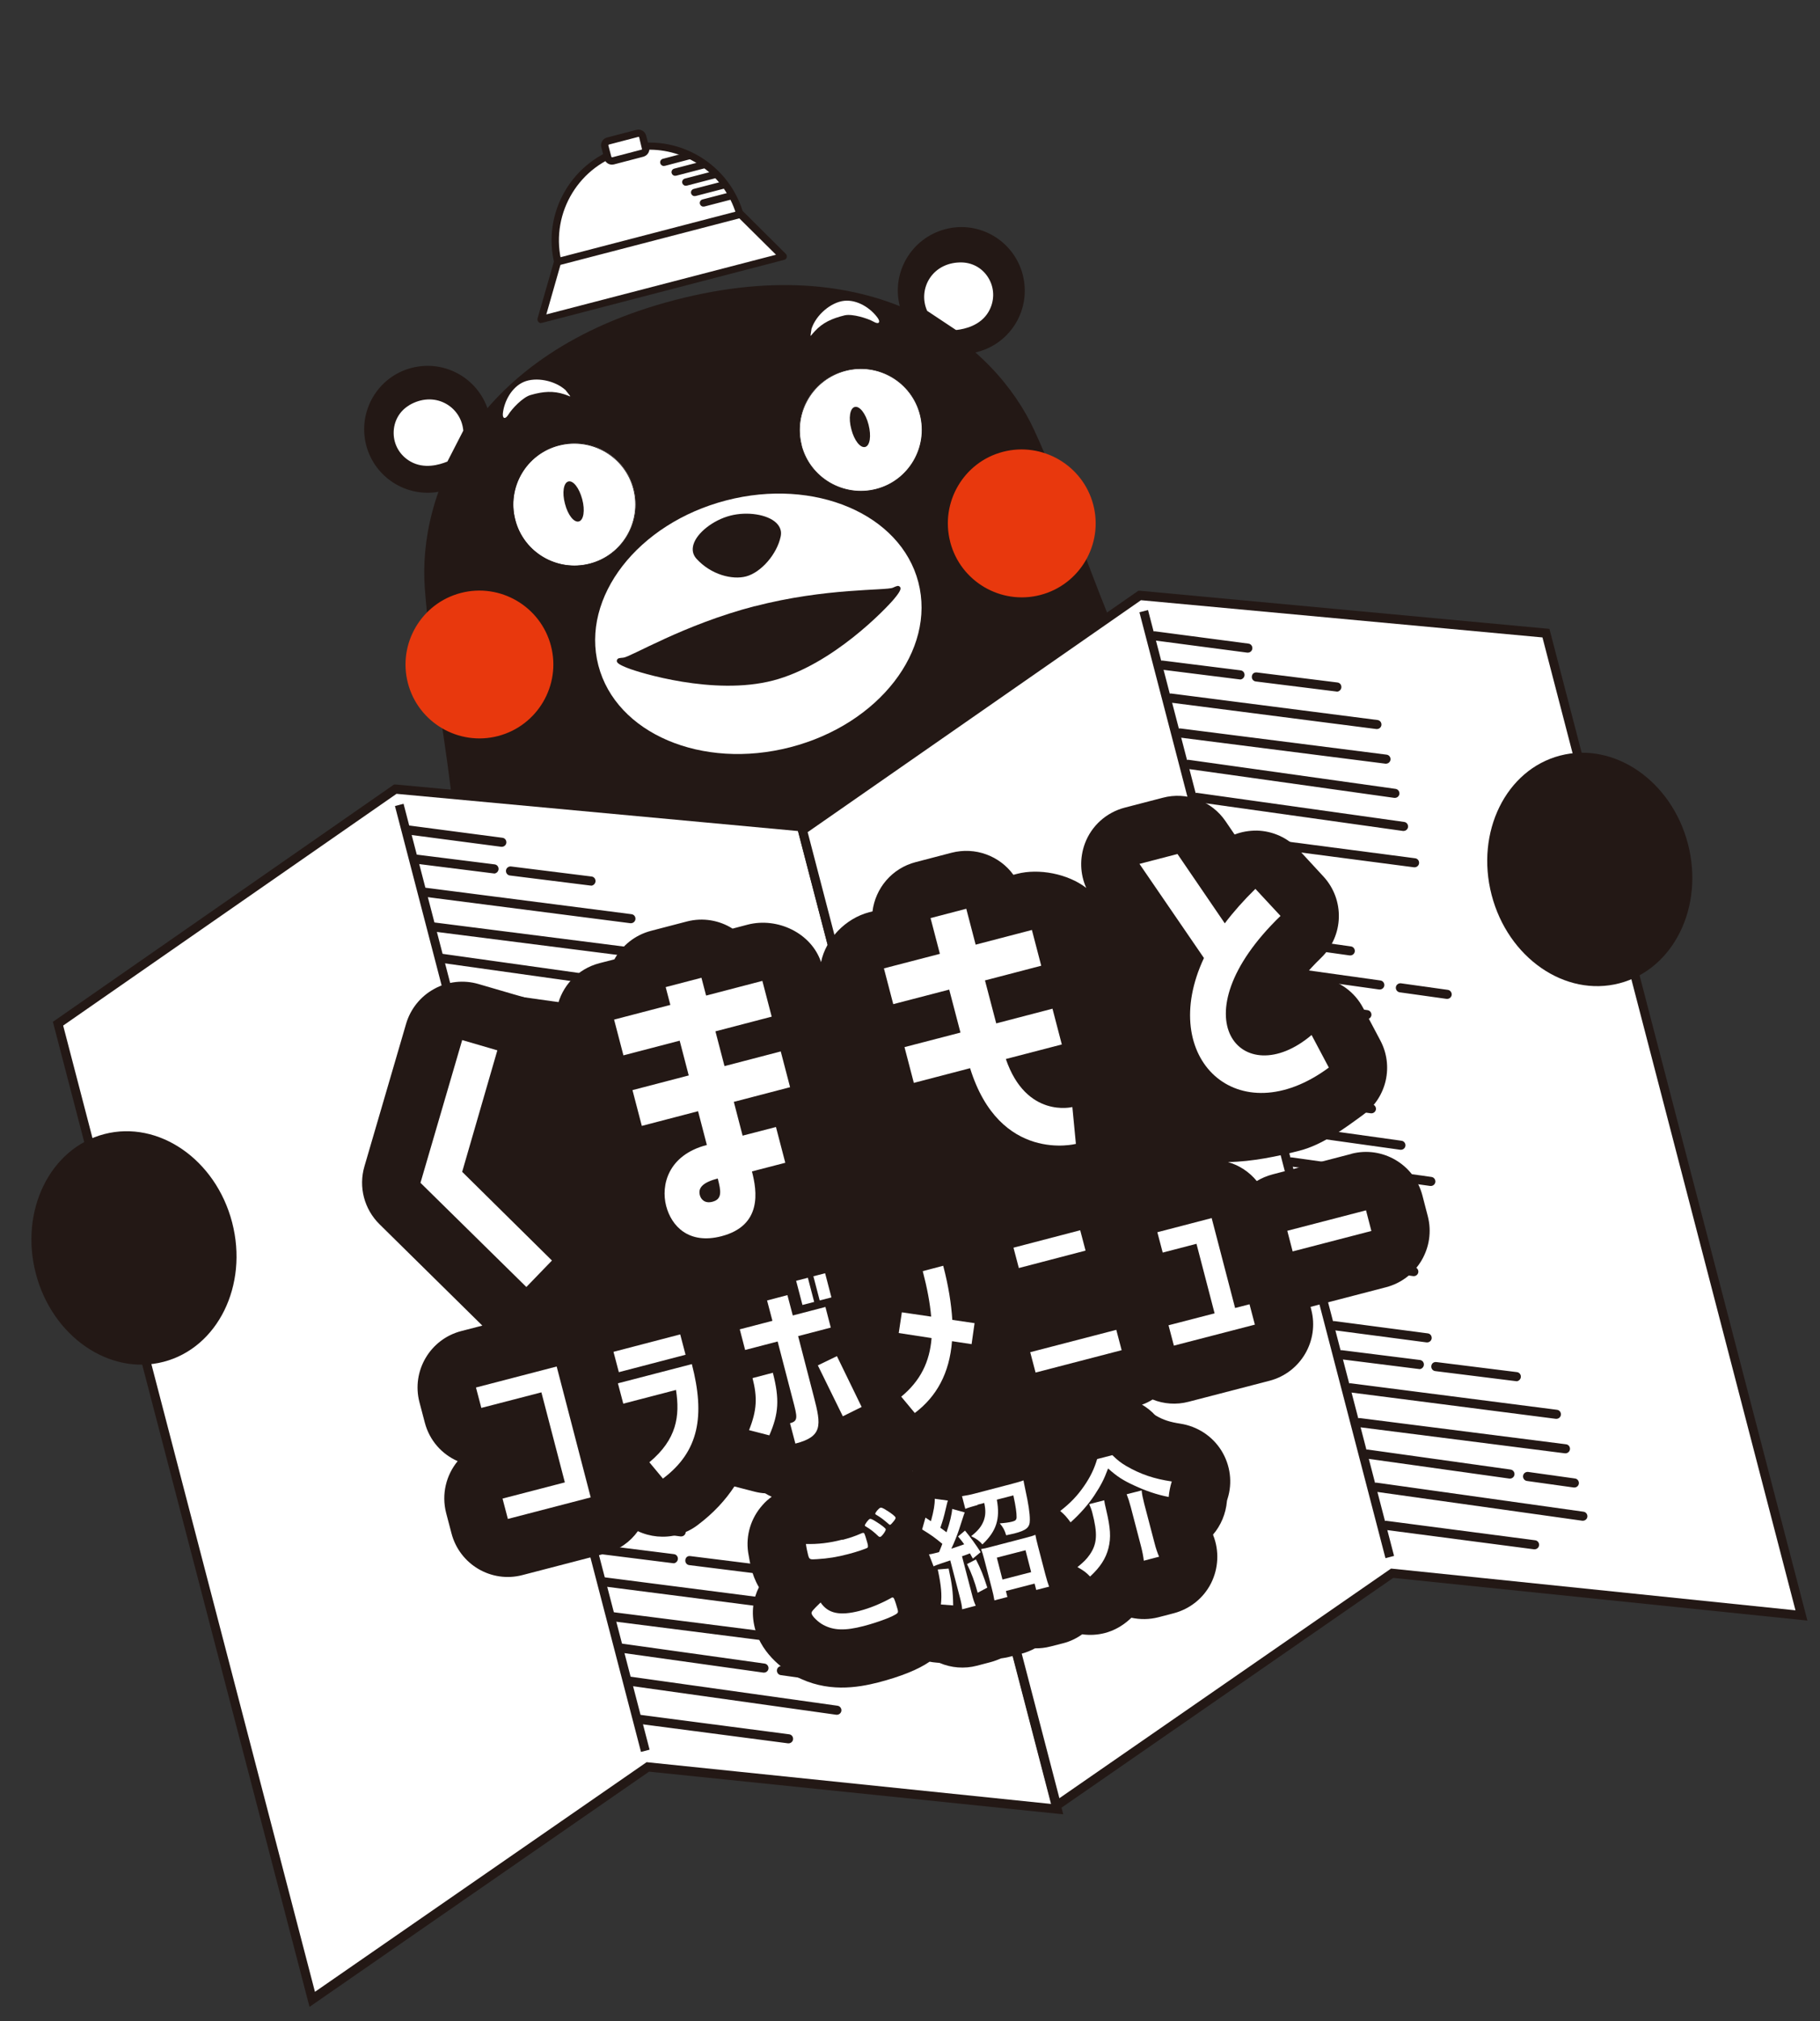 <svg width="353" height="392" viewBox="0 0 353 392" fill="none" xmlns="http://www.w3.org/2000/svg">
<rect x="0" y="0" width="353" height="392" fill="#333333" stroke="none"/>
<mask id="mask0_27_85046" style="mask-type:luminance" maskUnits="userSpaceOnUse" x="13" y="1" width="294" height="349">
<path d="M230.7 1.668L13.988 58.038L89.789 349.45L306.501 293.08L230.7 1.668Z" fill="white"/>
</mask>
<g mask="url(#mask0_27_85046)">
<path d="M286.59 234.957C278.98 212.957 258.227 177.371 253.162 170.247C234.692 144.173 219.04 129.42 215.035 119.595C210.385 108.179 206.289 95.808 200.58 83.399C193.038 67.036 170.44 47.909 130.937 58.181C91.406 68.453 81.024 96.177 82.398 114.136C83.447 127.743 85.898 140.566 87.395 152.781C88.738 163.735 80.461 184.278 78.48 215.675C77.924 224.399 76.747 265.543 80.82 288.474C84.893 311.379 90.61 311.585 99.54 310.309C102.279 309.919 104.316 308.183 105.814 305.43C109.27 319.218 112.816 331.995 116.131 342.554C125.543 372.474 128.861 375.207 130.542 384.878C132.222 394.549 133.998 394.918 141.866 392.869L156.834 388.984C161.576 387.76 164.299 385.864 164.398 376.07C164.573 359.626 160.277 363.48 162.674 350.009C163.815 343.559 163.142 342.104 169.447 340.481L234.802 323.476C241.107 321.826 241.205 323.413 245.354 328.506C254.005 339.103 248.378 337.831 256.537 352.091C261.4 360.609 264.708 360.907 269.451 359.683L284.419 355.798C292.287 353.749 293.663 352.555 290.421 343.283C287.177 334.038 288.739 330.027 282.37 299.308C280.15 288.566 277.042 275.793 273.393 262.194C275.9 263.69 278.414 264.064 280.856 263.125C289.28 259.876 294.172 256.929 286.563 234.929L286.59 234.957Z" fill="#231815"/>
<path d="M198.365 53.285C200.068 59.864 196.134 66.566 189.554 68.269C182.975 69.972 176.273 66.038 174.542 59.458C172.812 52.879 176.774 46.177 183.353 44.446C189.933 42.716 196.635 46.678 198.365 53.257L198.365 53.285Z" fill="#231815"/>
<path d="M180.01 60.127C178.207 56.037 181.062 50.996 186.588 51.146C191.184 51.262 193.965 56.399 191.5 60.431C189.949 62.964 187.016 63.626 185.51 63.78L180.01 60.127Z" fill="white"/>
<path d="M180.357 53.919C179.112 55.798 178.903 58.15 179.791 60.209C179.79 60.263 179.845 60.291 179.872 60.319L185.372 63.971C185.372 63.971 185.482 63.999 185.536 63.999C187.152 63.819 190.139 63.13 191.691 60.542C192.882 58.553 192.954 56.146 191.847 54.14C190.767 52.162 188.806 50.971 186.59 50.901C183.964 50.827 181.685 51.932 180.357 53.919ZM179.908 59.115C179.483 57.443 179.769 55.666 180.738 54.196C181.982 52.344 184.097 51.32 186.586 51.393C188.638 51.435 190.463 52.571 191.462 54.384C192.488 56.252 192.444 58.495 191.309 60.348C189.869 62.718 187.128 63.382 185.567 63.562C185.431 63.478 180.339 60.076 180.203 59.993C180.095 59.718 179.988 59.416 179.908 59.142L179.908 59.115Z" fill="white"/>
<path d="M94.85 80.189C96.553 86.768 92.618 93.47 86.039 95.173C79.46 96.876 72.758 92.942 71.027 86.362C69.324 79.783 73.259 73.053 79.838 71.35C86.418 69.647 93.12 73.582 94.85 80.161L94.85 80.189Z" fill="#231815"/>
<path d="M89.627 83.434C89.194 78.998 84.264 75.98 79.482 78.79C75.525 81.115 75.592 86.971 79.706 89.299C82.295 90.768 85.174 89.886 86.574 89.295L89.6 83.407L89.627 83.434Z" fill="white"/>
<path d="M79.375 78.599C77.451 79.734 76.342 81.751 76.353 83.994C76.363 86.293 77.579 88.354 79.623 89.518C82.266 91.015 85.173 90.161 86.71 89.543C86.764 89.543 86.792 89.488 86.82 89.434L89.845 83.546C89.845 83.546 89.873 83.464 89.846 83.409C89.617 81.164 88.29 79.211 86.273 78.184C84.147 77.102 81.628 77.247 79.347 78.599L79.375 78.599ZM79.845 89.109C77.965 88.028 76.83 86.132 76.818 83.97C76.806 81.891 77.859 80.038 79.618 78.984C81.761 77.741 84.116 77.594 86.078 78.593C87.659 79.398 88.798 80.802 89.224 82.502C89.304 82.803 89.356 83.105 89.381 83.406C89.326 83.542 86.522 88.967 86.439 89.13C84.984 89.721 82.27 90.495 79.845 89.109Z" fill="white"/>
<path d="M109.74 75.702C107.647 73.771 103.931 73.06 101.571 74.082C99.21 75.105 97.767 77.885 97.531 80.209C97.442 81.139 97.96 81.471 98.624 80.382C99.261 79.319 101.385 77.036 102.92 76.61C105.415 75.889 107.331 75.794 109.433 76.466C110.962 76.969 110.932 77.298 109.74 75.729L109.74 75.702Z" fill="white"/>
<path d="M157.41 63.738C158.305 61.036 161.196 58.595 163.77 58.34C166.316 58.085 168.93 59.801 170.257 61.698C170.799 62.468 170.494 63.013 169.404 62.376C168.314 61.766 165.366 60.814 163.831 61.159C161.309 61.77 159.552 62.605 158.063 64.208C156.96 65.377 157.149 65.679 157.41 63.711L157.41 63.738Z" fill="white"/>
<path d="M211.472 98.063C213.388 105.41 208.982 112.902 201.635 114.818C194.288 116.735 186.796 112.329 184.88 104.982C182.964 97.635 187.369 90.143 194.716 88.227C202.063 86.311 209.555 90.716 211.472 98.063Z" fill="#E8380D"/>
<path d="M184.305 105.141C186.301 112.79 194.147 117.389 201.796 115.393C209.444 113.397 214.044 105.55 212.048 97.902C210.052 90.253 202.205 85.654 194.557 87.623C186.908 89.591 182.309 97.465 184.305 105.114L184.305 105.141ZM185.456 104.821C183.619 97.803 187.859 90.611 194.876 88.801C201.894 86.992 209.087 91.204 210.896 98.222C212.705 105.24 208.494 112.432 201.476 114.242C194.458 116.051 187.265 111.839 185.456 104.821Z" fill="#E8380D"/>
<path d="M106.284 125.419C108.201 132.766 103.795 140.259 96.448 142.175C89.101 144.091 81.609 139.686 79.693 132.339C77.776 124.992 82.182 117.5 89.529 115.583C96.876 113.667 104.368 118.072 106.284 125.419Z" fill="#E8380D"/>
<path d="M79.117 132.499C81.113 140.148 88.959 144.748 96.608 142.751C104.256 140.755 108.856 132.909 106.86 125.26C104.864 117.612 97.017 113.012 89.369 115.008C81.72 117.004 77.121 124.851 79.117 132.499ZM80.268 132.18C78.432 125.162 82.671 117.969 89.689 116.16C96.706 114.351 103.899 118.562 105.708 125.58C107.517 132.598 103.306 139.791 96.288 141.6C89.27 143.409 82.077 139.197 80.268 132.18Z" fill="#E8380D"/>
<path d="M122.925 94.842C124.575 101.202 120.752 107.686 114.419 109.337C108.087 110.987 101.575 107.163 99.925 100.83C98.275 94.498 102.071 87.986 108.431 86.336C114.791 84.686 121.276 88.482 122.925 94.842Z" fill="white"/>
<path d="M99.815 100.857C101.465 107.244 108.031 111.068 114.391 109.418C120.751 107.768 124.63 101.203 122.953 94.842C121.275 88.482 114.737 84.603 108.349 86.281C101.962 87.958 98.111 94.496 99.788 100.884L99.815 100.857ZM99.952 100.83C98.302 94.525 102.098 88.041 108.43 86.418C114.763 84.795 121.22 88.591 122.843 94.896C124.466 101.201 120.697 107.686 114.365 109.309C108.032 110.931 101.575 107.163 99.952 100.83Z" fill="#231815"/>
<path d="M112.732 96.874C113.264 98.93 113.032 100.762 112.209 100.975C111.387 101.188 110.276 99.702 109.743 97.673C109.211 95.644 109.443 93.786 110.293 93.573C111.143 93.36 112.227 94.846 112.759 96.874L112.732 96.874Z" fill="#231815"/>
<path d="M109.579 97.7C110.137 99.893 111.33 101.379 112.263 101.14C113.195 100.901 113.509 99.015 112.924 96.822C112.338 94.628 111.172 93.142 110.24 93.382C109.308 93.621 108.993 95.534 109.579 97.7ZM109.935 97.593C109.403 95.51 109.716 93.898 110.347 93.738C110.977 93.579 112.035 94.845 112.567 96.928C113.099 99.012 112.786 100.624 112.156 100.811C111.525 100.998 110.467 99.704 109.908 97.621L109.935 97.593Z" fill="#231815"/>
<path d="M178.466 80.39C180.116 86.75 176.32 93.235 169.96 94.885C163.6 96.534 157.088 92.738 155.438 86.378C153.789 80.018 157.612 73.534 163.972 71.884C170.332 70.234 176.816 74.03 178.466 80.39Z" fill="white"/>
<path d="M155.384 86.406C157.033 92.793 163.6 96.617 169.987 94.968C176.374 93.318 180.225 86.779 178.548 80.392C176.871 74.004 170.333 70.153 163.973 71.83C157.612 73.507 153.734 80.046 155.411 86.433L155.384 86.406ZM155.521 86.379C153.87 80.074 157.666 73.59 163.999 71.94C170.332 70.29 176.789 74.113 178.411 80.418C180.034 86.723 176.238 93.207 169.933 94.83C163.628 96.453 157.144 92.685 155.493 86.379L155.521 86.379Z" fill="#231815"/>
<path d="M168.3 82.424C168.832 84.48 168.6 86.311 167.778 86.524C166.955 86.737 165.844 85.251 165.312 83.222C164.78 81.194 165.012 79.335 165.862 79.122C166.712 78.91 167.795 80.395 168.328 82.424L168.3 82.424Z" fill="#231815"/>
<path d="M165.12 83.249C165.679 85.442 166.872 86.928 167.804 86.689C168.736 86.449 169.024 84.564 168.465 82.371C167.906 80.177 166.713 78.691 165.781 78.931C164.849 79.17 164.534 81.083 165.12 83.249ZM165.504 83.142C164.972 81.059 165.285 79.447 165.916 79.287C166.546 79.128 167.604 80.394 168.136 82.478C168.668 84.561 168.355 86.173 167.752 86.333C167.149 86.493 166.064 85.226 165.504 83.142Z" fill="#231815"/>
<path d="M140.859 97.053C123.725 101.497 112.62 115.835 116.053 129.049C119.486 142.262 136.152 149.362 153.313 144.918C170.474 140.474 181.551 126.136 178.119 112.922C174.686 99.709 157.992 92.609 140.859 97.053Z" fill="white"/>
<path d="M150.85 103.911C150.197 107.135 147.272 110.507 144.558 111.226C141.981 111.891 138.049 110.767 135.498 107.903C133.463 105.645 137.569 101.68 141.79 100.589C146.012 99.498 151.447 100.933 150.85 103.911Z" fill="#231815"/>
<path d="M134.503 105.597C134.194 106.635 134.379 107.539 135.03 108.31C137.907 111.505 142.059 112.493 144.691 111.801C147.624 111.029 150.715 107.467 151.424 104.025C151.509 103.587 151.512 103.177 151.405 102.793C151.272 102.272 150.975 101.805 150.54 101.391C148.828 99.764 144.92 99.161 141.63 100.013C138.341 100.864 135.176 103.331 134.503 105.597ZM135.939 107.523C135.559 107.11 135.453 106.589 135.649 105.961C136.21 104.105 139.099 101.937 141.95 101.192C144.801 100.446 148.3 100.937 149.74 102.288C150.229 102.757 150.417 103.251 150.276 103.825C149.652 106.83 146.92 110.039 144.425 110.677C142.205 111.263 138.463 110.36 135.939 107.523Z" fill="#231815"/>
<path d="M146.372 117.588C160.188 113.995 171.868 114.573 173.185 113.981C173.872 113.685 174.229 113.469 174.555 113.827C174.799 114.13 174.713 114.622 173.361 116.226C171.925 117.939 161.502 128.972 149.96 131.979C138.419 134.987 123.923 130.42 121.85 129.612C119.885 128.859 119.56 128.473 119.644 128.091C119.758 127.599 120.168 127.629 120.907 127.553C122.331 127.426 132.583 121.153 146.399 117.561L146.372 117.588Z" fill="#231815"/>
</g>
<path d="M11.242 198.545L76.669 153.029L155.472 160.337L205.024 350.865L125.653 342.677L60.557 387.758L11.242 198.545Z" fill="white"/>
<path d="M60.026 389.205L10.259 198.183L76.428 152.152L76.757 152.155L156.189 159.55L206.22 351.887L125.892 343.61L60.026 389.232L60.026 389.205ZM12.251 198.909L61.087 386.312L125.413 341.773L203.855 349.872L154.781 161.181L76.908 153.962L12.251 198.909Z" fill="#231815"/>
<path d="M78.273 155.895L76.605 156.329L124.324 339.782L125.992 339.348L78.273 155.895Z" fill="#231815"/>
<path d="M97.326 164.236C97.326 164.236 97.244 164.235 97.217 164.235L79.148 161.859C78.656 161.801 78.331 161.36 78.389 160.868C78.448 160.376 78.888 160.051 79.38 160.109L97.449 162.485C97.941 162.544 98.266 162.984 98.208 163.476C98.15 163.913 97.764 164.239 97.326 164.236Z" fill="#231815"/>
<path d="M114.591 171.75C114.591 171.75 114.537 171.749 114.482 171.749L98.9 169.802C98.408 169.743 98.083 169.303 98.141 168.811C98.2 168.319 98.667 167.994 99.132 168.052L114.741 170C115.233 170.058 115.558 170.498 115.5 170.99C115.442 171.428 115.056 171.781 114.619 171.777L114.591 171.75Z" fill="#231815"/>
<path d="M95.811 169.396C95.811 169.396 95.729 169.395 95.702 169.395L80.639 167.506C80.147 167.448 79.822 167.008 79.881 166.516C79.939 166.024 80.379 165.699 80.871 165.757L95.934 167.646C96.426 167.704 96.751 168.144 96.693 168.636C96.635 169.074 96.249 169.427 95.811 169.423L95.811 169.396Z" fill="#231815"/>
<path d="M122.363 179.057C122.363 179.057 122.281 179.056 122.254 179.056L82.288 173.92C81.796 173.862 81.471 173.422 81.53 172.93C81.588 172.438 82.055 172.113 82.52 172.171L122.486 177.307C122.978 177.365 123.303 177.805 123.244 178.297C123.186 178.735 122.801 179.06 122.363 179.057Z" fill="#231815"/>
<path d="M129.637 205.844C129.637 205.844 129.555 205.843 129.528 205.843L89.208 200.568C88.716 200.51 88.391 200.069 88.449 199.577C88.507 199.085 88.947 198.76 89.439 198.818L129.759 204.093C130.251 204.152 130.577 204.592 130.518 205.084C130.46 205.521 130.075 205.847 129.637 205.844Z" fill="#231815"/>
<path d="M124.12 185.746C124.12 185.746 124.038 185.746 124.011 185.746L84.045 180.665C83.553 180.606 83.228 180.166 83.286 179.674C83.345 179.182 83.785 178.857 84.277 178.915L124.243 183.996C124.735 184.054 125.06 184.495 125.002 184.987C124.944 185.424 124.558 185.75 124.12 185.746Z" fill="#231815"/>
<path d="M125.85 192.381C125.85 192.381 125.768 192.38 125.741 192.38L85.642 186.751C85.15 186.692 84.825 186.225 84.883 185.76C84.942 185.295 85.409 184.943 85.874 185.001L125.972 190.63C126.465 190.689 126.789 191.156 126.731 191.621C126.673 192.058 126.288 192.384 125.85 192.381Z" fill="#231815"/>
<path d="M127.527 198.824C127.527 198.824 127.445 198.823 127.418 198.823L87.319 193.194C86.827 193.135 86.502 192.668 86.56 192.203C86.618 191.711 87.059 191.386 87.551 191.444L127.649 197.074C128.141 197.132 128.466 197.599 128.408 198.064C128.35 198.501 127.965 198.827 127.527 198.824Z" fill="#231815"/>
<path d="M132.109 297.989C132.109 297.989 132.027 297.988 132 297.988L113.931 295.612C113.439 295.554 113.114 295.114 113.172 294.622C113.23 294.13 113.643 293.804 114.163 293.863L132.231 296.239C132.723 296.297 133.048 296.737 132.99 297.229C132.932 297.667 132.547 297.992 132.109 297.989Z" fill="#231815"/>
<path d="M149.401 305.503C149.401 305.503 149.347 305.502 149.292 305.502L133.683 303.554C133.191 303.496 132.866 303.056 132.924 302.564C132.982 302.071 133.34 301.718 133.914 301.805L149.524 303.752C150.016 303.811 150.341 304.251 150.283 304.743C150.225 305.18 149.839 305.533 149.401 305.53L149.401 305.503Z" fill="#231815"/>
<path d="M130.593 303.176C130.593 303.176 130.538 303.175 130.484 303.175L115.421 301.286C114.929 301.228 114.604 300.788 114.662 300.296C114.72 299.803 115.079 299.478 115.653 299.537L130.715 301.425C131.207 301.484 131.532 301.924 131.474 302.416C131.416 302.853 131.031 303.206 130.593 303.203L130.593 303.176Z" fill="#231815"/>
<path d="M157.146 312.81C157.146 312.81 157.064 312.81 157.037 312.809L117.071 307.674C116.579 307.615 116.254 307.175 116.312 306.683C116.371 306.191 116.783 305.866 117.303 305.924L157.268 311.06C157.76 311.118 158.085 311.559 158.027 312.051C157.969 312.488 157.584 312.814 157.146 312.81Z" fill="#231815"/>
<path d="M152.939 338.117C152.939 338.117 152.857 338.116 152.829 338.116L124.017 334.348C123.525 334.29 123.2 333.85 123.259 333.358C123.317 332.865 123.757 332.54 124.249 332.599L153.061 336.367C153.553 336.425 153.878 336.865 153.82 337.357C153.762 337.795 153.376 338.12 152.939 338.117Z" fill="#231815"/>
<path d="M158.902 319.528C158.902 319.528 158.82 319.527 158.793 319.527L118.827 314.446C118.335 314.387 118.01 313.947 118.068 313.455C118.126 312.963 118.567 312.638 119.059 312.696L159.025 317.777C159.517 317.836 159.842 318.276 159.783 318.768C159.725 319.205 159.34 319.531 158.902 319.528Z" fill="#231815"/>
<path d="M160.633 326.162C160.633 326.162 160.551 326.161 160.523 326.161L151.449 324.891C150.957 324.832 150.632 324.365 150.69 323.9C150.748 323.408 151.188 323.083 151.68 323.141L160.755 324.412C161.247 324.47 161.572 324.937 161.514 325.402C161.456 325.839 161.071 326.165 160.633 326.162Z" fill="#231815"/>
<path d="M148.168 324.4C148.168 324.4 148.086 324.4 148.059 324.4L120.424 320.531C119.932 320.472 119.607 320.005 119.666 319.54C119.724 319.048 120.191 318.723 120.656 318.781L148.291 322.65C148.783 322.708 149.108 323.176 149.049 323.641C148.992 324.078 148.606 324.404 148.168 324.4Z" fill="#231815"/>
<path d="M162.309 332.576C162.309 332.576 162.227 332.575 162.199 332.575L122.101 326.946C121.609 326.887 121.284 326.42 121.342 325.955C121.4 325.463 121.868 325.111 122.333 325.196L162.431 330.826C162.923 330.884 163.248 331.351 163.19 331.816C163.132 332.253 162.747 332.579 162.309 332.576Z" fill="#231815"/>
<path d="M135.99 231.364C135.99 231.364 135.908 231.363 135.88 231.363L126.806 230.093C126.313 230.034 125.989 229.567 126.047 229.102C126.105 228.61 126.573 228.285 127.037 228.343L136.112 229.614C136.604 229.672 136.929 230.14 136.871 230.604C136.813 231.042 136.428 231.367 135.99 231.364Z" fill="#231815"/>
<path d="M122.897 229.544C122.897 229.544 122.815 229.543 122.787 229.543L95.754 225.761C95.262 225.702 94.937 225.235 94.995 224.77C95.053 224.278 95.494 223.953 95.986 224.011L123.019 227.794C123.511 227.852 123.836 228.319 123.778 228.784C123.72 229.222 123.334 229.547 122.897 229.544Z" fill="#231815"/>
<path d="M132.823 267.649C132.823 267.649 132.741 267.649 132.714 267.649L105.681 263.866C105.189 263.808 104.864 263.34 104.922 262.876C104.98 262.384 105.42 262.058 105.913 262.117L132.946 265.899C133.438 265.957 133.763 266.425 133.705 266.89C133.647 267.327 133.261 267.653 132.823 267.649Z" fill="#231815"/>
<path d="M111.691 216.575C111.691 216.575 111.609 216.574 111.582 216.574L92.695 213.919C92.202 213.86 91.877 213.393 91.936 212.928C91.994 212.463 92.434 212.111 92.926 212.169L111.814 214.825C112.306 214.883 112.631 215.351 112.573 215.815C112.515 216.253 112.129 216.578 111.691 216.575Z" fill="#231815"/>
<path d="M121.298 253.555C121.298 253.555 121.216 253.555 121.188 253.555L102.301 250.899C101.809 250.841 101.484 250.373 101.542 249.908C101.6 249.444 102.068 249.091 102.532 249.15L121.42 251.805C121.912 251.863 122.237 252.331 122.179 252.796C122.121 253.233 121.735 253.559 121.298 253.555Z" fill="#231815"/>
<path d="M127.925 278.996C127.925 278.996 127.843 278.995 127.815 278.995L108.928 276.339C108.436 276.281 108.111 275.813 108.169 275.349C108.227 274.857 108.695 274.532 109.159 274.59L128.047 277.245C128.539 277.304 128.864 277.771 128.806 278.236C128.748 278.673 128.362 278.999 127.925 278.996Z" fill="#231815"/>
<path d="M119.675 247.278C119.675 247.278 119.593 247.277 119.566 247.277L100.678 244.621C100.186 244.563 99.861 244.095 99.919 243.631C99.977 243.166 100.418 242.813 100.91 242.872L119.797 245.527C120.289 245.586 120.614 246.053 120.556 246.518C120.498 246.955 120.113 247.281 119.675 247.278Z" fill="#231815"/>
<path d="M129.521 285.165C129.521 285.165 129.439 285.164 129.412 285.164L110.524 282.508C110.032 282.45 109.707 281.983 109.765 281.518C109.824 281.053 110.264 280.701 110.756 280.759L129.644 283.415C130.136 283.473 130.461 283.94 130.402 284.405C130.345 284.842 129.959 285.168 129.521 285.165Z" fill="#231815"/>
<path d="M117.199 222.935C117.199 222.935 117.117 222.935 117.089 222.934L94.183 219.729C93.691 219.671 93.367 219.204 93.425 218.739C93.483 218.247 93.951 217.922 94.415 217.98L117.321 221.185C117.813 221.243 118.138 221.711 118.08 222.175C118.022 222.613 117.636 222.938 117.199 222.935Z" fill="#231815"/>
<path d="M122.043 241.495C122.043 241.495 121.961 241.494 121.934 241.494L99.028 238.289C98.536 238.231 98.211 237.763 98.269 237.298C98.327 236.806 98.768 236.481 99.26 236.54L122.138 239.744C122.63 239.803 122.955 240.27 122.897 240.735C122.839 241.172 122.454 241.498 122.016 241.495L122.043 241.495Z" fill="#231815"/>
<path d="M127.02 260.63C127.02 260.63 126.938 260.629 126.91 260.629L104.005 257.424C103.512 257.365 103.188 256.898 103.246 256.433C103.304 255.941 103.744 255.616 104.236 255.674L127.115 258.879C127.607 258.937 127.932 259.405 127.873 259.87C127.816 260.307 127.43 260.633 126.992 260.629L127.02 260.63Z" fill="#231815"/>
<path d="M130.267 273.13C130.267 273.13 130.184 273.129 130.157 273.129L107.251 269.924C106.759 269.866 106.434 269.399 106.492 268.934C106.551 268.469 107.018 268.117 107.483 268.175L130.361 271.38C130.854 271.438 131.178 271.905 131.12 272.37C131.062 272.808 130.677 273.133 130.239 273.13L130.267 273.13Z" fill="#231815"/>
<path d="M120.419 235.326C120.419 235.326 120.337 235.326 120.31 235.325L97.404 232.121C96.912 232.062 96.587 231.595 96.645 231.13C96.704 230.638 97.144 230.313 97.636 230.371L120.542 233.576C121.034 233.634 121.359 234.102 121.301 234.567C121.243 235.004 120.857 235.329 120.419 235.326Z" fill="#231815"/>
<path d="M155.631 160.995L221.03 115.479L299.834 122.787L349.386 313.314L270.015 305.127L204.947 350.208L155.631 160.995Z" fill="white"/>
<path d="M204.388 351.654L204.069 350.42L154.621 160.605L220.79 114.574L221.119 114.577L300.523 121.971L350.555 314.308L270.227 306.031L204.361 351.654L204.388 351.654ZM156.64 161.358L205.477 348.761L269.802 304.222L348.244 312.321L299.17 123.631L221.297 116.411L156.667 161.386L156.64 161.358Z" fill="#231815"/>
<path d="M222.666 118.316L220.998 118.75L268.717 302.202L270.385 301.768L222.666 118.316Z" fill="#231815"/>
<path d="M242.017 126.577C242.017 126.577 241.935 126.576 241.908 126.576L223.839 124.2C223.347 124.142 223.022 123.702 223.08 123.21C223.138 122.717 223.551 122.392 224.071 122.451L242.139 124.827C242.632 124.885 242.957 125.325 242.898 125.817C242.84 126.255 242.455 126.58 242.017 126.577Z" fill="#231815"/>
<path d="M259.282 134.118C259.282 134.118 259.227 134.118 259.172 134.117L243.563 132.17C243.071 132.112 242.746 131.671 242.804 131.179C242.863 130.687 243.221 130.362 243.795 130.42L259.404 132.368C259.896 132.426 260.221 132.866 260.163 133.359C260.105 133.796 259.719 134.149 259.282 134.146L259.282 134.118Z" fill="#231815"/>
<path d="M240.502 131.765C240.502 131.765 240.447 131.764 240.392 131.764L225.33 129.875C224.838 129.817 224.513 129.376 224.571 128.884C224.629 128.392 225.015 128.039 225.562 128.126L240.624 130.014C241.116 130.073 241.441 130.513 241.383 131.005C241.325 131.442 240.939 131.795 240.502 131.792L240.502 131.765Z" fill="#231815"/>
<path d="M267.054 141.398C267.054 141.398 266.972 141.398 266.944 141.397L226.979 136.262C226.487 136.203 226.162 135.763 226.22 135.271C226.279 134.779 226.691 134.454 227.211 134.512L267.176 139.648C267.668 139.706 267.993 140.146 267.935 140.639C267.877 141.076 267.492 141.401 267.054 141.398Z" fill="#231815"/>
<path d="M274.355 168.212C274.355 168.212 274.273 168.211 274.245 168.211L233.925 162.936C233.433 162.878 233.108 162.438 233.167 161.945C233.225 161.453 233.692 161.128 234.157 161.187L274.477 166.462C274.969 166.52 275.294 166.96 275.236 167.452C275.178 167.89 274.793 168.215 274.355 168.212Z" fill="#231815"/>
<path d="M268.811 148.115C268.811 148.115 268.729 148.115 268.702 148.115L228.736 143.034C228.244 142.975 227.919 142.535 227.977 142.043C228.035 141.551 228.476 141.226 228.968 141.284L268.933 146.365C269.426 146.424 269.751 146.864 269.692 147.356C269.634 147.793 269.249 148.119 268.811 148.115Z" fill="#231815"/>
<path d="M270.541 154.749C270.541 154.749 270.459 154.749 270.431 154.748L230.333 149.119C229.841 149.061 229.516 148.593 229.574 148.129C229.632 147.636 230.1 147.312 230.564 147.37L270.663 152.999C271.155 153.057 271.48 153.525 271.422 153.989C271.364 154.427 270.978 154.752 270.541 154.749Z" fill="#231815"/>
<path d="M272.218 161.164C272.218 161.164 272.136 161.164 272.108 161.163L232.01 155.534C231.518 155.476 231.193 155.008 231.251 154.544C231.309 154.051 231.777 153.699 232.242 153.785L272.34 159.414C272.832 159.472 273.157 159.94 273.099 160.404C273.041 160.842 272.656 161.167 272.218 161.164Z" fill="#231815"/>
<path d="M276.799 260.357C276.799 260.357 276.717 260.356 276.69 260.356L258.621 257.98C258.129 257.922 257.804 257.481 257.862 256.989C257.921 256.497 258.333 256.172 258.853 256.23L276.922 258.606C277.414 258.665 277.739 259.105 277.681 259.597C277.623 260.034 277.237 260.36 276.799 260.357Z" fill="#231815"/>
<path d="M294.092 267.871C294.092 267.871 294.037 267.871 293.983 267.87L278.373 265.923C277.881 265.864 277.556 265.424 277.614 264.932C277.673 264.44 278.058 264.115 278.605 264.173L294.214 266.121C294.706 266.179 295.031 266.619 294.973 267.111C294.915 267.549 294.53 267.902 294.092 267.899L294.092 267.871Z" fill="#231815"/>
<path d="M275.284 265.518C275.284 265.518 275.229 265.518 275.174 265.517L260.112 263.628C259.62 263.57 259.295 263.13 259.353 262.638C259.411 262.146 259.77 261.793 260.344 261.879L275.406 263.768C275.898 263.826 276.223 264.266 276.165 264.758C276.107 265.196 275.721 265.549 275.284 265.545L275.284 265.518Z" fill="#231815"/>
<path d="M301.864 275.18C301.864 275.18 301.782 275.179 301.754 275.179L261.789 270.043C261.297 269.985 260.972 269.545 261.03 269.053C261.088 268.561 261.501 268.235 262.021 268.294L301.986 273.43C302.478 273.488 302.803 273.928 302.745 274.42C302.687 274.858 302.302 275.183 301.864 275.18Z" fill="#231815"/>
<path d="M297.629 300.486C297.629 300.486 297.547 300.485 297.52 300.485L268.708 296.717C268.216 296.659 267.891 296.219 267.949 295.727C268.008 295.235 268.448 294.909 268.94 294.968L297.752 298.736C298.244 298.794 298.569 299.234 298.51 299.726C298.453 300.164 298.067 300.489 297.629 300.486Z" fill="#231815"/>
<path d="M303.62 281.869C303.62 281.869 303.538 281.868 303.511 281.868L263.545 276.787C263.053 276.729 262.728 276.289 262.786 275.796C262.845 275.304 263.312 274.979 263.777 275.038L303.743 280.119C304.235 280.177 304.56 280.617 304.501 281.109C304.443 281.547 304.058 281.872 303.62 281.869Z" fill="#231815"/>
<path d="M305.35 288.503C305.35 288.503 305.268 288.502 305.241 288.502L296.166 287.232C295.674 287.174 295.349 286.706 295.407 286.241C295.466 285.749 295.933 285.424 296.398 285.482L305.473 286.753C305.965 286.811 306.29 287.279 306.232 287.743C306.174 288.181 305.788 288.506 305.35 288.503Z" fill="#231815"/>
<path d="M292.859 286.769C292.859 286.769 292.777 286.768 292.749 286.768L265.115 282.899C264.623 282.841 264.298 282.374 264.356 281.909C264.414 281.417 264.882 281.064 265.347 281.15L292.981 285.019C293.473 285.077 293.798 285.545 293.74 286.009C293.682 286.447 293.297 286.772 292.859 286.769Z" fill="#231815"/>
<path d="M306.999 294.945C306.999 294.945 306.917 294.944 306.89 294.944L266.791 289.315C266.299 289.257 265.974 288.789 266.033 288.324C266.091 287.832 266.558 287.507 267.023 287.565L307.122 293.195C307.614 293.253 307.939 293.721 307.881 294.185C307.823 294.623 307.437 294.948 306.999 294.945Z" fill="#231815"/>
<path d="M280.68 193.732C280.68 193.732 280.598 193.731 280.571 193.731L271.496 192.461C271.004 192.403 270.679 191.935 270.737 191.47C270.796 190.978 271.263 190.653 271.728 190.711L280.803 191.982C281.295 192.04 281.62 192.508 281.562 192.972C281.504 193.41 281.118 193.735 280.68 193.732Z" fill="#231815"/>
<path d="M267.615 191.913C267.615 191.913 267.533 191.912 267.505 191.912L240.472 188.129C239.98 188.071 239.655 187.603 239.713 187.139C239.771 186.647 240.239 186.294 240.704 186.38L267.737 190.162C268.229 190.221 268.554 190.688 268.496 191.153C268.438 191.59 268.052 191.916 267.615 191.913Z" fill="#231815"/>
<path d="M277.514 230.018C277.514 230.018 277.432 230.017 277.405 230.017L250.372 226.235C249.88 226.176 249.555 225.709 249.613 225.244C249.671 224.752 250.139 224.4 250.603 224.485L277.637 228.268C278.129 228.326 278.454 228.794 278.395 229.258C278.337 229.696 277.952 230.021 277.514 230.018Z" fill="#231815"/>
<path d="M256.382 178.943C256.382 178.943 256.3 178.942 256.272 178.942L237.385 176.287C236.893 176.228 236.568 175.761 236.626 175.296C236.684 174.804 237.152 174.479 237.617 174.537L256.504 177.193C256.996 177.251 257.321 177.719 257.263 178.183C257.205 178.621 256.82 178.946 256.382 178.943Z" fill="#231815"/>
<path d="M265.989 215.925C265.989 215.925 265.907 215.925 265.879 215.925L246.992 213.269C246.5 213.211 246.175 212.743 246.233 212.278C246.291 211.786 246.759 211.461 247.223 211.52L266.111 214.175C266.603 214.233 266.928 214.701 266.87 215.166C266.812 215.603 266.426 215.929 265.989 215.925Z" fill="#231815"/>
<path d="M272.615 241.365C272.615 241.365 272.533 241.364 272.506 241.364L253.618 238.708C253.126 238.65 252.801 238.183 252.859 237.718C252.918 237.226 253.385 236.901 253.85 236.959L272.738 239.615C273.23 239.673 273.555 240.14 273.496 240.605C273.439 241.043 273.053 241.368 272.615 241.365Z" fill="#231815"/>
<path d="M264.366 209.647C264.366 209.647 264.283 209.646 264.256 209.646L245.368 206.99C244.876 206.932 244.551 206.464 244.61 206C244.668 205.508 245.108 205.155 245.6 205.241L264.488 207.896C264.98 207.955 265.305 208.422 265.247 208.887C265.189 209.324 264.803 209.65 264.366 209.647Z" fill="#231815"/>
<path d="M274.212 247.505C274.212 247.505 274.13 247.504 274.103 247.504L255.215 244.849C254.723 244.79 254.398 244.323 254.456 243.858C254.515 243.366 254.955 243.041 255.447 243.099L274.335 245.755C274.827 245.813 275.152 246.281 275.093 246.745C275.035 247.183 274.65 247.508 274.212 247.505Z" fill="#231815"/>
<path d="M261.889 185.304C261.889 185.304 261.807 185.304 261.78 185.304L238.874 182.099C238.382 182.04 238.057 181.573 238.115 181.108C238.174 180.616 238.641 180.291 239.106 180.349L262.012 183.554C262.504 183.612 262.829 184.08 262.77 184.545C262.713 184.982 262.327 185.308 261.889 185.304Z" fill="#231815"/>
<path d="M266.734 203.864C266.734 203.864 266.651 203.863 266.624 203.863L243.718 200.658C243.226 200.6 242.901 200.132 242.96 199.668C243.018 199.175 243.458 198.85 243.95 198.909L266.856 202.114C267.348 202.172 267.673 202.639 267.615 203.104C267.557 203.542 267.171 203.867 266.734 203.864Z" fill="#231815"/>
<path d="M271.71 222.998C271.71 222.998 271.628 222.998 271.601 222.997L248.695 219.792C248.203 219.734 247.878 219.267 247.936 218.802C247.995 218.31 248.462 217.957 248.927 218.043L271.833 221.248C272.325 221.306 272.65 221.774 272.591 222.238C272.534 222.676 272.148 223.001 271.71 222.998Z" fill="#231815"/>
<path d="M274.957 235.5C274.957 235.5 274.875 235.499 274.848 235.499L251.942 232.294C251.45 232.236 251.125 231.768 251.183 231.303C251.241 230.811 251.681 230.486 252.173 230.544L275.079 233.749C275.571 233.808 275.896 234.275 275.838 234.74C275.78 235.177 275.395 235.503 274.957 235.5Z" fill="#231815"/>
<path d="M265.11 197.667C265.11 197.667 265.028 197.666 265.001 197.666L242.095 194.461C241.603 194.403 241.278 193.936 241.336 193.471C241.395 192.979 241.862 192.654 242.327 192.712L265.233 195.917C265.725 195.975 266.05 196.443 265.991 196.907C265.934 197.345 265.548 197.67 265.11 197.667Z" fill="#231815"/>
<path d="M108.278 51.202C105.75 41.443 111.596 31.471 121.356 28.916C131.115 26.361 141.087 32.234 143.642 41.994L108.278 51.202Z" fill="white"/>
<path d="M108.273 51.913C107.972 51.911 107.672 51.69 107.593 51.389C104.958 41.273 111.053 30.893 121.169 28.258C131.312 25.623 141.665 31.719 144.3 41.834C144.407 42.218 144.185 42.6 143.801 42.706L108.437 51.915C108.437 51.915 108.327 51.914 108.245 51.913L108.273 51.913ZM126.089 29.033C124.584 29.022 123.05 29.202 121.542 29.601C112.414 31.97 106.819 41.177 108.804 50.33L142.77 41.495C140.499 34.036 133.613 29.088 126.089 29.033Z" fill="#231815"/>
<path d="M128.746 32.199C128.445 32.197 128.146 31.976 128.066 31.674C127.96 31.291 128.181 30.909 128.565 30.803L133.418 29.525C133.801 29.445 134.183 29.667 134.289 30.024C134.396 30.407 134.174 30.789 133.791 30.896L128.938 32.173C128.938 32.173 128.829 32.173 128.747 32.172L128.746 32.199Z" fill="#231815"/>
<path d="M130.949 34.103C130.648 34.101 130.349 33.88 130.269 33.579C130.162 33.195 130.384 32.813 130.768 32.707L136.196 31.296C136.579 31.19 136.961 31.439 137.068 31.795C137.174 32.179 136.952 32.56 136.569 32.667L131.141 34.078C131.141 34.078 131.031 34.077 130.949 34.076L130.949 34.103Z" fill="#231815"/>
<path d="M133.014 36.033C132.713 36.031 132.414 35.81 132.334 35.508C132.228 35.124 132.449 34.743 132.833 34.636L138.261 33.226C138.645 33.119 139.026 33.368 139.133 33.725C139.24 34.109 139.018 34.49 138.634 34.597L133.206 36.007C133.206 36.007 133.097 36.006 133.015 36.006L133.014 36.033Z" fill="#231815"/>
<path d="M134.724 38.044C134.423 38.042 134.124 37.821 134.044 37.52C133.937 37.136 134.159 36.754 134.543 36.648L139.971 35.237C140.354 35.131 140.736 35.38 140.842 35.736C140.949 36.12 140.727 36.501 140.344 36.608L134.916 38.018C134.916 38.018 134.806 38.018 134.724 38.017L134.724 38.044Z" fill="#231815"/>
<path d="M136.432 40.081C136.131 40.079 135.832 39.858 135.752 39.556C135.646 39.172 135.867 38.791 136.251 38.684L141.679 37.274C142.063 37.167 142.444 37.416 142.551 37.773C142.658 38.157 142.436 38.538 142.052 38.645L136.624 40.055C136.624 40.055 136.515 40.054 136.433 40.054L136.432 40.081Z" fill="#231815"/>
<path d="M123.6 25.893L117.934 27.367C117.48 27.485 117.208 27.948 117.326 28.401L117.898 30.599C118.016 31.053 118.479 31.325 118.932 31.207L124.599 29.733C125.052 29.615 125.324 29.152 125.206 28.698L124.635 26.5C124.517 26.047 124.054 25.775 123.6 25.893Z" fill="white"/>
<path d="M118.68 31.934C117.996 31.929 117.37 31.459 117.211 30.774L116.625 28.553C116.412 27.731 116.911 26.887 117.733 26.674L123.436 25.183C124.258 24.97 125.103 25.469 125.315 26.291L125.901 28.512C126.008 28.923 125.95 29.333 125.728 29.687C125.507 30.041 125.177 30.285 124.793 30.392L119.091 31.882C119.091 31.882 118.817 31.935 118.68 31.934ZM123.809 26.554C123.809 26.554 123.809 26.554 123.781 26.554L118.079 28.044C118.079 28.044 117.969 28.125 117.996 28.208L118.582 30.428C118.582 30.428 118.69 30.539 118.745 30.512L124.447 29.021C124.447 29.021 124.502 28.994 124.53 28.967L123.972 26.637C123.972 26.637 123.918 26.527 123.836 26.527L123.809 26.554Z" fill="#231815"/>
<path d="M151.876 49.743L104.943 61.959L108.144 50.737L143.618 41.529L151.876 49.743Z" fill="white"/>
<path d="M104.938 62.67C104.746 62.669 104.583 62.586 104.447 62.448C104.257 62.255 104.204 62.008 104.26 61.763L107.489 50.568C107.546 50.322 107.738 50.132 107.985 50.079L143.459 40.844C143.678 40.791 143.951 40.848 144.142 41.013L152.4 49.228C152.59 49.393 152.643 49.667 152.586 49.913C152.53 50.159 152.337 50.349 152.09 50.402L105.13 62.617C105.13 62.617 105.02 62.616 104.938 62.616L104.938 62.67ZM108.715 51.343L105.963 60.981L150.51 49.405L143.393 42.349L108.714 51.37L108.715 51.343Z" fill="#231815"/>
<path d="M31.728 264.123C42.243 261.388 48.195 249.283 45.023 237.086C41.85 224.889 30.754 217.219 20.239 219.954C9.724 222.689 3.772 234.794 6.945 246.991C10.117 259.188 21.213 266.858 31.728 264.123Z" fill="#231815"/>
<path d="M314.092 190.71C324.607 187.975 330.559 175.87 327.387 163.674C324.214 151.477 313.118 143.807 302.603 146.542C292.088 149.277 286.136 161.382 289.309 173.578C292.481 185.775 303.577 193.445 314.092 190.71Z" fill="#231815"/>
<path d="M177.075 285.349C177.075 285.349 176.965 285.348 176.938 285.348L176.938 285.293C176.938 285.293 177.048 285.349 177.075 285.349Z" fill="#231815"/>
<path d="M176.966 285.293L176.965 285.348C176.965 285.348 177.047 285.349 177.075 285.349C177.02 285.349 176.993 285.294 176.966 285.293Z" fill="#231815"/>
<path d="M176.966 285.293L176.965 285.348C176.965 285.348 177.047 285.349 177.075 285.349C177.02 285.349 176.993 285.294 176.966 285.293Z" fill="#231815"/>
<path d="M262.073 223.805L246.831 227.77C245.707 228.063 244.664 228.52 243.757 229.061C242.32 227.299 240.359 225.999 238.175 225.381C242.854 225.306 247.842 224.275 252.118 223.157C256.395 222.039 260.411 219.141 264.455 216.161C268.967 212.828 270.352 206.709 267.707 201.765L264.361 195.447C262.768 192.426 259.856 190.298 256.496 189.644C255.239 189.388 253.98 189.379 252.748 189.561C253.659 188.419 254.817 187.141 256.223 185.784C260.659 181.493 260.848 174.49 256.667 169.972L251.808 164.71C249.717 162.478 246.854 161.171 243.79 161.094C242.312 161.083 240.833 161.319 239.461 161.856L237.701 159.271C235.021 155.339 230.137 153.497 225.531 154.722L218.157 156.638C214.593 157.57 211.701 160.148 210.417 163.613C209.384 166.424 209.471 169.517 210.683 172.207C207.091 169.444 201.462 168.391 197.268 169.482L196.555 169.668C193.901 166.01 189.18 164.197 184.547 165.394L177.612 167.204C172.979 168.401 169.776 172.29 169.223 176.774L168.566 176.933C163.987 178.131 160.155 182.125 159.247 186.606C157.372 180.983 150.829 177.843 145.017 179.333L142.084 180.105C139.551 178.499 136.354 177.901 133.201 178.726L126.265 180.536C123.113 181.361 120.635 183.423 119.165 186.066L116.26 186.811C111.983 187.929 108.948 191.299 108.071 195.342C104.713 194.251 101.545 193.407 99.634 192.845L92.808 190.853C89.941 190.011 86.82 190.344 84.21 191.802C81.573 193.233 79.612 195.681 78.77 198.548L70.687 226.206C69.509 230.193 70.627 234.497 73.615 237.446L93.554 257.101L89.442 258.165C83.411 259.736 79.782 265.92 81.352 271.951L82.39 275.899C83.295 279.381 85.71 282.052 88.765 283.388C86.529 286.108 85.599 289.795 86.53 293.441L87.568 297.389C89.138 303.42 95.295 307.077 101.354 305.479L117.419 301.301C120.05 300.609 122.251 299.038 123.716 296.969C126.088 298.081 128.823 298.347 131.372 297.682C132.743 297.336 134.088 296.717 135.299 295.795C138.408 293.465 140.725 290.91 142.44 288.296L146.373 289.31C147.029 289.479 147.739 289.593 148.396 289.626C148.804 289.875 149.24 290.097 149.677 290.292C149.016 290.779 148.411 291.295 147.886 291.92C145.652 294.421 144.615 297.779 145.11 301.093C145.267 302.134 145.531 303.477 145.797 304.464C145.983 305.204 146.384 306.466 147.195 307.84C146.14 309.966 145.6 312.616 146.425 315.824C147.836 321.197 152.711 324.242 154.265 325.075C160.343 328.348 166.342 327.325 170.317 326.314C174.704 325.17 178.052 323.826 180.307 322.283C180.716 322.368 181.154 322.426 181.564 322.456L182.22 322.516C184.484 323.49 187.055 323.7 189.494 323.062L192.126 322.37C192.839 322.183 193.525 321.915 194.156 321.646C194.677 321.567 195.197 321.489 195.718 321.356L198.185 320.717C199.09 320.478 199.941 320.128 200.737 319.696C201.722 319.704 202.735 319.602 203.75 319.335L206.244 318.697C207.588 318.351 208.796 317.758 209.896 316.973C211.345 317.175 212.823 317.103 214.276 316.731C216.003 316.279 217.651 315.388 219.056 314.112C219.194 314.003 219.304 313.895 219.442 313.759C221.135 314.127 222.941 314.113 224.696 313.661L227.657 312.889C230.782 312.064 233.424 309.976 234.895 307.059C236.339 304.169 236.501 300.778 235.319 297.787C235.319 297.732 235.32 297.677 235.265 297.649C236.811 295.855 237.758 293.563 237.967 291.184C237.967 291.13 237.996 290.938 238.08 290.72C239.088 287.581 238.647 284.157 236.89 281.326C235.132 278.522 232.245 276.641 228.966 276.124C226.916 275.808 225.66 275.416 224.189 274.557L224.08 274.474C223.916 274.363 223.781 274.226 223.618 274.033C222.966 273.426 222.258 272.874 221.495 272.43C222.236 272.19 222.895 271.839 223.555 271.433C225.71 272.297 228.144 272.506 230.556 271.867L246.237 267.796C252.268 266.226 255.898 260.041 254.328 254.01L254.195 253.462L268.834 249.656C274.865 248.086 278.495 241.902 276.925 235.871L275.887 231.868C274.317 225.837 268.132 222.207 262.101 223.777L262.073 223.805ZM176.938 285.347L176.938 285.292C176.938 285.292 177.047 285.348 177.075 285.348C177.047 285.348 176.965 285.347 176.938 285.347Z" fill="#231815"/>
<path d="M177.075 285.349C177.075 285.349 176.965 285.348 176.938 285.348L176.938 285.293C176.938 285.293 177.048 285.349 177.075 285.349Z" fill="#231815"/>
<path d="M89.637 201.72L96.463 203.713L89.641 227.276L107.054 244.478L102.091 249.613L81.554 229.406L89.636 201.748L89.637 201.72Z" fill="white"/>
<path d="M136.049 189.638L136.954 193.092L147.864 190.244L149.674 197.18L138.763 200.028L140.52 206.772L151.431 203.924L153.241 210.86L142.33 213.707L144.033 220.259L150.503 218.583L152.312 225.519L145.843 227.195C146.827 230.978 147.9 237.69 139.923 239.766C133.563 241.415 130.224 237.779 129.212 233.914C128.147 229.857 129.586 224.012 137.097 222.069L135.394 215.517L124.483 218.365L122.673 211.429L133.584 208.581L131.828 201.838L120.917 204.685L119.107 197.75L130.018 194.902L129.113 191.448L136.049 189.638ZM139.211 228.569C136.442 229.288 135.34 230.32 135.74 231.8C135.953 232.623 136.713 233.476 138.193 233.077C140.112 232.571 139.85 231.009 139.211 228.569Z" fill="white"/>
<path d="M187.423 176.279L189.232 183.215L200.143 180.367L201.953 187.303L191.042 190.151L193.225 198.485L204.136 195.637L205.945 202.573L195.09 205.393C199.054 216.969 207.991 214.709 207.991 214.709L208.677 221.855C208.677 221.855 193.901 225.687 188.154 207.176L177.243 210.024L175.433 203.088L186.289 200.267L184.107 191.933L173.251 194.754L171.441 187.818L182.297 184.997L180.487 178.061L187.423 176.252L187.423 176.279Z" fill="white"/>
<path d="M248.375 177.628C227.9 197.424 241.036 212.077 254.389 200.738L257.736 207.055C240.157 220.06 224.34 205.333 233.512 185.809L221.005 167.55L228.379 165.633L237.556 179.081C239.242 176.849 241.201 174.647 243.488 172.393L248.348 177.627L248.375 177.628Z" fill="white"/>
<path d="M93.355 273.052L92.317 269.104L107.971 265.032L114.57 290.418L98.506 294.596L97.468 290.648L109.557 287.508L105.006 270.045L93.3 273.079L93.355 273.052Z" fill="white"/>
<path d="M125.948 283.606C131.289 279.158 131.897 274.62 131.113 269.58L120.887 272.241L119.849 268.294L134.187 264.568C136.768 274.547 135.622 281.488 128.579 286.772L125.948 283.606ZM131.93 258.806L132.969 262.753L120.029 266.133L118.991 262.186L131.93 258.806Z" fill="white"/>
<path d="M149.907 266.27C151.211 271.342 151.053 274.159 149.216 278.386L145.284 277.373C146.817 273.498 146.917 271.037 145.96 267.281L149.907 266.243L149.907 266.27ZM150.855 260.175L144.522 261.826L143.484 257.823L149.817 256.173L148.779 252.225L152.726 251.187L153.765 255.135L160.097 253.485L161.135 257.487L154.802 259.137L157.862 270.953C159.3 276.463 159.557 278.626 154.267 279.983L153.228 276.035C154.846 275.609 154.66 274.869 153.755 271.442L150.827 260.175L150.855 260.175ZM158.646 264.802L162.326 263.023L167.124 272.881L163.472 274.688L158.619 264.802L158.646 264.802ZM156.691 247.823L157.915 252.511L155.64 253.096L154.416 248.409L156.691 247.823ZM160.036 246.945L161.26 251.633L158.985 252.218L157.76 247.53L160.036 246.945Z" fill="white"/>
<path d="M182.948 245.525C183.959 249.363 184.508 252.87 184.704 255.991L189.023 256.624L188.446 260.697L184.647 260.122C184.163 266.357 181.64 270.88 177.431 274.051L174.8 270.885C178.544 267.793 180.322 264.112 180.684 259.518L174.316 258.541L174.92 254.523L180.605 255.359C180.378 252.703 179.825 249.798 178.973 246.536L182.921 245.498L182.948 245.525Z" fill="white"/>
<path d="M200.855 266.206L199.817 262.258L216.512 257.921L217.55 261.868L200.855 266.206ZM196.573 241.987L209.512 238.607L210.55 242.554L197.611 245.935L196.573 241.987Z" fill="white"/>
<path d="M235.003 236.22L239.554 253.683L242.351 252.965L243.389 256.913L227.681 260.984L226.642 257.036L235.579 254.721L232.066 241.234L225.514 242.937L224.476 238.989L235.003 236.248L235.003 236.22Z" fill="white"/>
<path d="M249.679 238.709L264.948 234.744L265.986 238.746L250.716 242.711L249.679 238.709Z" fill="white"/>
<path d="M166.752 312.416C168.699 311.91 170.812 311.05 172.818 309.943C172.928 309.862 172.983 309.835 173.065 309.835C173.202 309.809 173.311 309.864 173.418 310.084C173.634 310.578 173.874 311.346 174.088 312.114C174.221 312.58 174.192 312.744 174 312.907C173.394 313.477 170.266 314.658 167.497 315.376C163.906 316.308 161.69 316.237 159.646 315.127C158.665 314.6 157.551 313.498 157.418 312.977C157.339 312.621 157.504 312.403 159.158 310.801C160.62 312.946 162.86 313.427 166.78 312.416L166.752 312.416ZM163.406 298.656C164.776 298.283 165.599 298.042 167.136 297.37L167.301 297.316C167.493 297.263 167.574 297.318 167.656 297.456C167.79 297.73 168.004 298.443 168.244 299.293C168.377 299.841 168.375 300.033 168.265 300.169C168.1 300.332 166.07 301.028 164.48 301.427C162.369 301.986 160.561 302.274 158.48 302.396C157.057 302.495 156.975 302.467 156.735 301.589C156.602 301.068 156.39 300.109 156.313 299.452C158.556 299.523 160.884 299.267 163.406 298.601L163.406 298.656ZM170.688 298.08C170.688 298.08 170.497 298.078 170.388 297.968C169.491 297.113 168.92 296.644 167.885 296.034C167.803 295.979 167.749 295.951 167.749 295.869C167.696 295.677 168.442 294.67 168.716 294.59C168.881 294.537 169.236 294.676 169.998 295.174C170.979 295.783 171.74 296.391 171.794 296.583C171.874 296.857 171.044 298 170.743 298.08L170.688 298.08ZM171.984 292.945C172.938 293.527 173.645 294.107 173.698 294.326C173.724 294.463 173.696 294.572 173.392 294.98C173.006 295.47 172.785 295.687 172.648 295.741C172.566 295.74 172.484 295.712 172.348 295.575C171.369 294.719 170.825 294.305 169.926 293.778C169.844 293.75 169.763 293.668 169.763 293.613C169.71 293.394 170.455 292.496 170.784 292.417C170.949 292.363 171.385 292.53 172.012 292.973L171.984 292.945Z" fill="white"/>
<path d="M183.996 304.224C184.657 307.293 184.838 308.717 184.873 311.372L182.494 311.19C182.7 309.276 182.575 307.634 181.887 304.4L183.996 304.224ZM180.212 301.46C180.568 301.435 180.98 301.329 181.72 301.143L182.131 301.036C182.549 300 182.632 299.836 182.772 299.427C181.303 298.212 180.623 297.714 178.852 296.634L179.498 294.341L180.561 295.032C181.095 293.094 181.323 291.755 181.304 290.687L183.846 291.034C183.772 291.216 183.65 291.69 183.48 292.454C183.028 294.394 182.86 294.912 182.384 296.304C183.011 296.747 183.228 296.913 183.582 297.189C184.225 295.333 184.62 293.639 184.682 292.655L187.112 293.329C187.112 293.329 187.03 293.438 185.993 296.714C185.685 297.642 185.072 299.224 184.516 300.37C185.641 299.995 186.464 299.727 187.012 299.512C186.498 298.824 186.417 298.687 185.82 297.999L187.169 296.859C188.217 298.126 189.229 299.519 190.203 301.041L188.689 302.288C188.391 301.766 188.31 301.629 188.121 301.272C187.792 301.406 187.326 301.594 186.585 301.835L188.475 309.072C188.767 310.251 188.955 310.772 189.251 311.431L186.619 312.123C186.57 311.411 186.437 310.809 186.144 309.685L184.308 302.639C183.705 302.854 183.375 302.961 182.635 303.201C181.648 303.523 181.428 303.63 181.071 303.792L180.185 301.487L180.212 301.46ZM189.289 302.457C190.207 304.215 190.744 305.587 191.493 307.918L189.625 308.917C189.039 306.723 188.395 305.022 187.559 303.347L189.289 302.457ZM189.613 291.897C188.626 292.164 187.831 292.404 187.227 292.646L186.588 290.179C187.328 290.075 188.287 289.89 189.164 289.65L196.374 287.761C197.279 287.521 198.047 287.308 198.513 287.12C198.565 287.476 198.619 287.668 198.883 288.983C199.465 291.641 199.753 293.477 199.743 294.79C199.76 296.24 199.099 296.81 196.714 297.422C196.495 297.475 196.412 297.502 195.152 297.766C194.858 296.779 194.561 296.202 193.91 295.459C194.923 295.384 195.69 295.28 196.32 295.12C196.951 294.961 197.144 294.771 197.174 294.306C197.181 293.403 197.026 292.225 196.549 290.033L193.342 290.858C194.026 294.611 193.242 296.986 190.542 299.538C189.945 298.85 189.428 298.463 188.365 297.935C189.686 296.905 190.376 296.035 190.795 294.943C191.158 293.933 191.219 293.004 190.902 291.496L189.586 291.842L189.613 291.897ZM195.338 309.752L192.87 310.39C192.766 309.706 192.58 308.883 192.341 307.979L190.93 302.551C190.691 301.619 190.504 300.988 190.289 300.439C190.782 300.361 191.303 300.255 192.18 300.015L198.924 298.259C199.883 298.02 200.377 297.859 200.816 297.671C200.922 298.219 201.054 298.876 201.32 299.863L202.757 305.374C203.024 306.388 203.237 307.074 203.479 307.732L200.984 308.37L200.665 307.137L195.1 308.574L195.392 309.752L195.338 309.752ZM194.432 306.352L199.997 304.916L198.906 300.667L193.341 302.103L194.432 306.352Z" fill="white"/>
<path d="M215.76 282.24C216.846 283.287 217.391 283.702 218.453 284.339C221.26 285.946 223.798 286.813 227.269 287.331C226.961 288.314 226.762 289.352 226.672 290.336C224.35 289.882 222.303 289.183 219.903 288.071C217.858 287.125 216.66 286.378 214.92 284.805C214.11 286.988 213.528 288.079 212.283 289.985C211.065 291.837 209.382 293.712 207.647 295.259C206.834 294.159 206.509 293.801 205.639 293.055C207.62 291.51 208.943 290.125 210.243 288.246C211.488 286.449 212.238 284.868 212.799 282.984L215.787 282.212L215.76 282.24ZM214.163 290.956C214.241 291.531 214.321 291.86 214.56 292.875C215.383 296.356 215.506 298.19 214.998 300.238C214.491 302.259 213.384 303.975 211.428 305.766C210.668 304.967 210.096 304.553 208.979 303.943C210.273 302.885 210.769 302.369 211.377 301.498C212.816 299.401 212.912 297.432 211.848 293.347C211.715 292.826 211.527 292.332 211.257 291.729L214.163 290.984L214.163 290.956ZM221.428 289.067C221.504 289.861 221.637 290.464 221.929 291.642L223.926 299.264C224.192 300.305 224.433 301.019 224.809 301.924L221.848 302.696C221.745 301.82 221.587 300.998 221.321 299.956L219.325 292.307C219.059 291.293 218.818 290.553 218.522 289.812L221.428 289.067Z" fill="white"/>
</svg>
